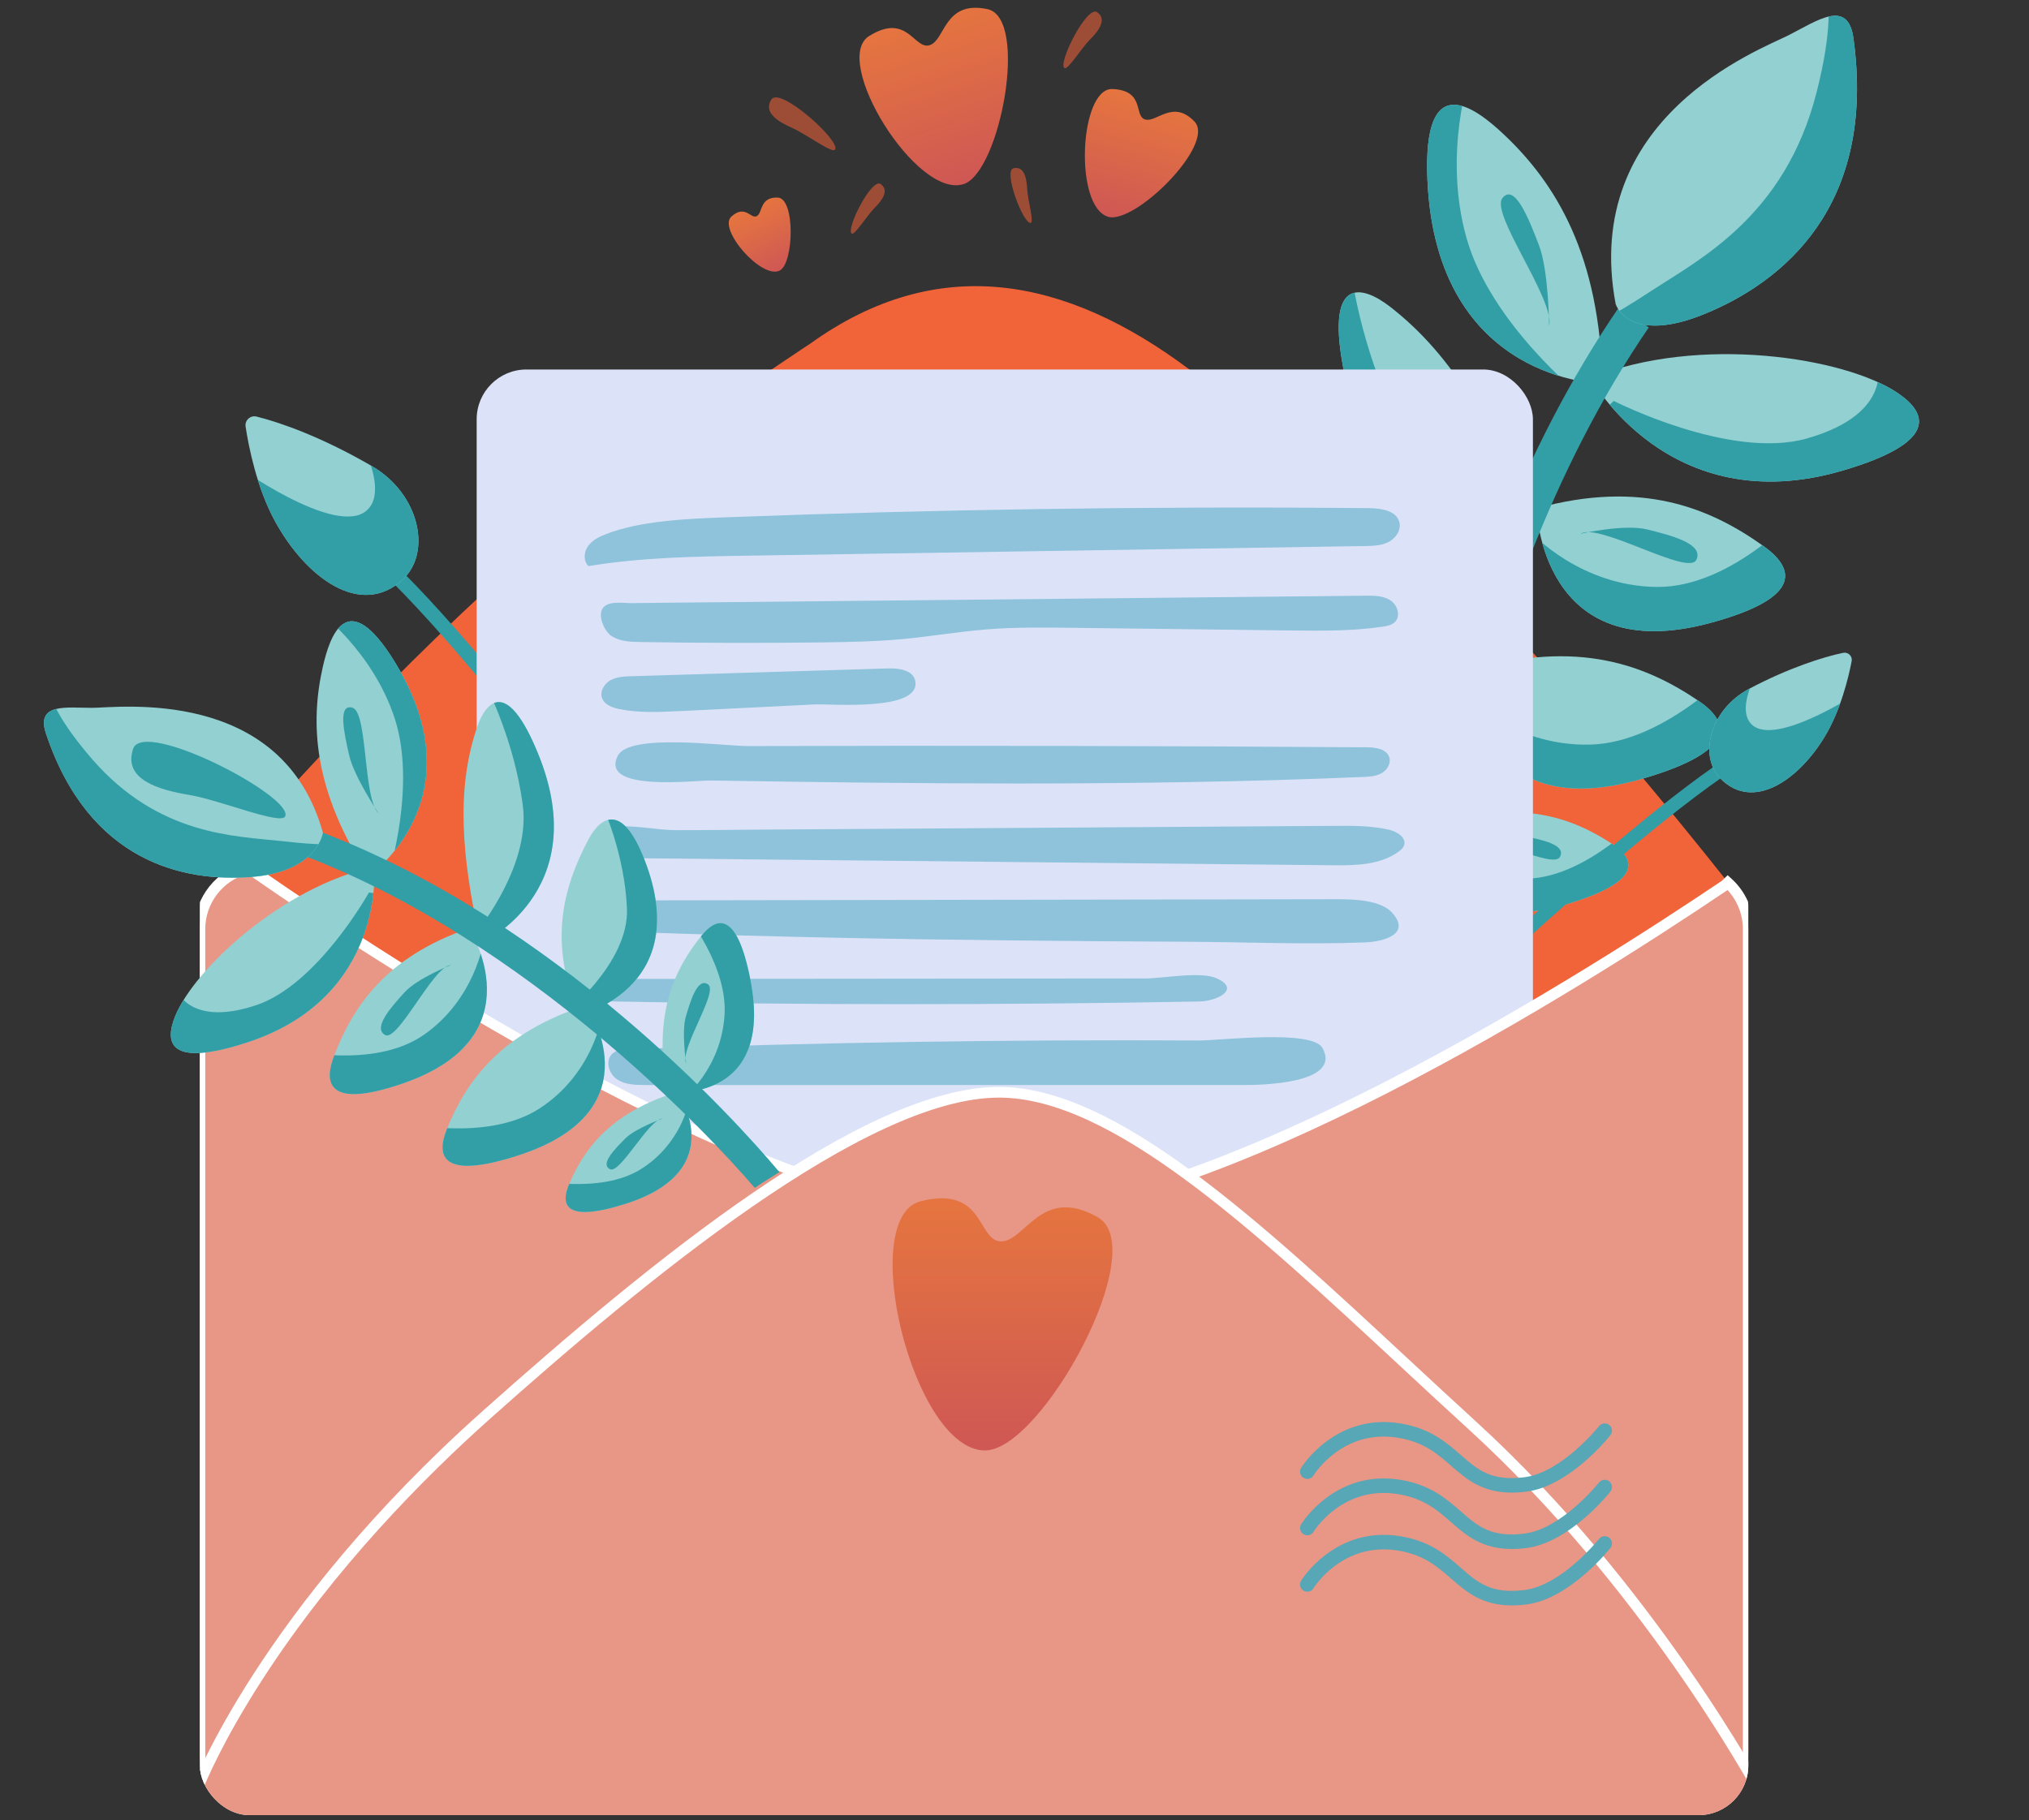 <?xml version="1.0" encoding="UTF-8"?><svg id="Ebene_1" xmlns="http://www.w3.org/2000/svg" xmlns:xlink="http://www.w3.org/1999/xlink" viewBox="0 0 489 438.73"><rect x="0" y="0" width="489" height="438.73" fill="#333333" stroke="none"/><defs><style>.cls-1{fill:none;}.cls-2{clip-path:url(#clippath);}.cls-3{fill:#e89685;}.cls-4{fill:#fff;}.cls-5,.cls-6{fill:#f16339;}.cls-7{fill:#8fc3db;}.cls-8{fill:#329fa7;}.cls-9{fill:#dce3f8;}.cls-10{fill:#93d0d1;}.cls-11{fill:#57a7b6;}.cls-12{clip-path:url(#clippath-1);}.cls-13{clip-path:url(#clippath-4);}.cls-14{clip-path:url(#clippath-3);}.cls-15{clip-path:url(#clippath-2);}.cls-16{clip-path:url(#clippath-7);}.cls-17{clip-path:url(#clippath-8);}.cls-18{clip-path:url(#clippath-6);}.cls-19{clip-path:url(#clippath-5);}.cls-20{clip-path:url(#clippath-9);}.cls-21{clip-path:url(#clippath-20);}.cls-22{clip-path:url(#clippath-14);}.cls-23{clip-path:url(#clippath-13);}.cls-24{clip-path:url(#clippath-12);}.cls-25{clip-path:url(#clippath-10);}.cls-26{clip-path:url(#clippath-15);}.cls-27{clip-path:url(#clippath-17);}.cls-28{clip-path:url(#clippath-16);}.cls-29{clip-path:url(#clippath-19);}.cls-30{clip-path:url(#clippath-11);}.cls-31{clip-path:url(#clippath-18);}.cls-32{fill:url(#Unbenannter_Verlauf_3-4);}.cls-33{fill:url(#Unbenannter_Verlauf_3-3);}.cls-34{fill:url(#Unbenannter_Verlauf_3-2);}.cls-35{fill:url(#Unbenannter_Verlauf_3);}.cls-6{opacity:.56;}</style><clipPath id="clippath"><path class="cls-10" d="M346.48,198.68s-.6,29,31.72,19.1c18.06-5.53,15.73-10.79,10.41-14.3-9.58-6.32-22.1-10.97-42.12-4.8Z"/></clipPath><clipPath id="clippath-1"><path class="cls-10" d="M354.3,161.64s-.13,38.35,41.81,26c23.45-6.9,20.28-13.92,13.26-18.68-12.64-8.58-29.08-15.02-55.07-7.32Z"/></clipPath><clipPath id="clippath-2"><path class="cls-10" d="M383.37,91.11s18.79,34.67,60.74,22.32c23.45-6.9,20.28-13.92,13.26-18.68-12.64-8.58-47.86-14.16-73.99-3.64Z"/></clipPath><clipPath id="clippath-3"><path class="cls-10" d="M370.31,122.55s.99,38.8,42.09,27.56c22.98-6.28,19.64-13.47,12.56-18.51-12.74-9.06-29.18-16.07-54.65-9.05Z"/></clipPath><clipPath id="clippath-4"><path class="cls-10" d="M348.88,197.1s-24.15,21.47-39.11-13.89c-8.36-19.77-2.21-21.53,4.61-19.42,12.28,3.8,25.26,11.37,34.5,33.31Z"/></clipPath><clipPath id="clippath-5"><path class="cls-10" d="M386.2,92.48s-40.01-.17-42.18-49.09c-1.21-27.35,11.65-17.38,18.52-10.88,12.36,11.69,23.1,28.98,23.66,59.97Z"/></clipPath><clipPath id="clippath-6"><path class="cls-10" d="M369.99,128.38s-36.57,6.49-45.85-37.63c-5.15-24.49,4.03-22.11,10.85-16.83,15.34,11.88,25.22,29.39,35,54.45Z"/></clipPath><clipPath id="clippath-7"><path class="cls-10" d="M357.78,162.98s-31.67,12.18-41.53-25.52c-5.47-20.92,3.24-20.4,9.81-16.88,14.76,7.92,27.29,19.26,31.72,42.39Z"/></clipPath><clipPath id="clippath-8"><path class="cls-10" d="M389.4,73.34s3.15,9.88,21.59,2.27c18.45-7.6,41.3-25.71,35.7-66.39-1.33-9.68-8.86-4.15-15.69-.7-6.83,3.46-50.1,19.67-41.61,64.82Z"/></clipPath><clipPath id="clippath-9"><path class="cls-10" d="M414.71,187.74c-5.45-5.45-2.64-16.67,6.85-21.7s17.9-7.69,22.65-8.67c1.21-.25,2.28,.81,2.05,2.02-.76,3.93-2.64,11.77-6.43,18.08-6.4,10.65-17.29,18.11-25.13,10.28Z"/></clipPath><clipPath id="clippath-10"><path class="cls-10" d="M97.05,139.71c7.05-6.51,4.12-20.63-7.44-27.36-11.83-6.89-21.9-10.47-27.77-11.93-1.49-.37-2.88,.89-2.65,2.41,.75,4.93,2.7,14.79,7.1,22.83,7.44,13.59,20.63,23.42,30.77,14.06Z"/></clipPath><clipPath id="clippath-11"><rect class="cls-1" x="48.15" y="206.47" width="373.2" height="231.09" rx="12" ry="12"/></clipPath><clipPath id="clippath-12"><path class="cls-10" d="M163.2,263.22s13.42,18.88-12.68,27.05c-14.59,4.57-15.39,.03-13.4-4.71,3.58-8.53,9.89-17.3,26.08-22.34Z"/></clipPath><clipPath id="clippath-13"><path class="cls-10" d="M141.32,242.3s17.31,25.27-16.35,36.2c-18.82,6.11-19.84,.04-17.28-6.31,4.62-11.42,12.75-23.15,33.63-29.89Z"/></clipPath><clipPath id="clippath-14"><path class="cls-10" d="M90.17,208.94s2.97,31.45-30.69,42.38c-18.82,6.11-19.84,.04-17.28-6.31,4.62-11.42,25.72-31.13,47.96-36.07Z"/></clipPath><clipPath id="clippath-15"><path class="cls-10" d="M113.04,223.77s16.76,26.08-15.83,37.36c-18.22,6.31-19.22,.04-16.73-6.51,4.47-11.78,12.34-23.89,32.56-30.85Z"/></clipPath><clipPath id="clippath-16"><path class="cls-10" d="M160.89,263.26s25.83,3.2,19.98-26.97c-3.27-16.86-8.18-15.23-11.81-10.73-6.52,8.09-11.83,19-8.17,37.7Z"/></clipPath><clipPath id="clippath-17"><path class="cls-10" d="M88.88,211.13s26.74-18.32,6.22-51.62c-11.47-18.62-15.61-6.18-17.3,1.24-3.03,13.35-2.47,29.66,11.08,50.39Z"/></clipPath><clipPath id="clippath-18"><path class="cls-10" d="M115.87,227.47s27.43-12.36,13.84-45.72c-7.54-18.52-12.63-12.78-14.83-6.18-4.94,14.83-3.71,30.89,.99,51.9Z"/></clipPath><clipPath id="clippath-19"><path class="cls-10" d="M139.6,244.77s26.7-6.37,16.38-35.75c-5.73-16.31-11.33-12-14.15-6.69-6.33,11.95-9.64,25.14-2.22,42.44Z"/></clipPath><clipPath id="clippath-20"><path class="cls-10" d="M77.83,200.73s-1.26,9.45-17.32,10.68-39.05-3.45-49.43-34.6c-2.47-7.41,4.94-6.18,11.12-6.18s45.77-5.3,55.63,30.1Z"/></clipPath><linearGradient id="Unbenannter_Verlauf_3" x1="241.61" y1="265.95" x2="241.61" y2="379.19" gradientUnits="userSpaceOnUse"><stop offset="0" stop-color="#ed7f39"/><stop offset=".34" stop-color="#e06e44"/><stop offset=".71" stop-color="#d05953"/><stop offset="1" stop-color="#c24861"/></linearGradient><linearGradient id="Unbenannter_Verlauf_3-2" x1="97.44" y1="108.18" x2="97.44" y2="164.4" gradientTransform="translate(217.94 -118.33) rotate(16.43)" xlink:href="#Unbenannter_Verlauf_3"/><linearGradient id="Unbenannter_Verlauf_3-3" x1="449.02" y1="-2.05" x2="449.02" y2="75.19" gradientTransform="translate(-209.02 130.36) rotate(-18.06)" xlink:href="#Unbenannter_Verlauf_3"/><linearGradient id="Unbenannter_Verlauf_3-4" x1="527.41" y1="102.67" x2="527.41" y2="134.55" gradientTransform="translate(-337.37 195.2) rotate(-27.39)" xlink:href="#Unbenannter_Verlauf_3"/></defs><path class="cls-5" d="M240.93,301.62c-55.61,0-155.7-38.31-187.73-92.79,0,0,30.98-36.29,64.15-66.62,33.17-30.33,77.85-59.32,77.85-59.32,30.89-22.24,61.79-16.06,91.45,6.18,0,0,50.11,35.28,74.15,59.32,24.04,24.04,55.5,64.15,55.5,64.15-35.73,60.66-119.76,89.08-175.37,89.08Z"/><g><path class="cls-1" d="M366.77,126.86s16.54,24.75,34.91,24.59c22-.19,32.09-7.14,27.8-13.54-7.77-11.59-37.89-26.28-62.71-11.05Z"/><path class="cls-1" d="M383.92,94.38s19.58,24.02,52,19.51c21.79-3.03,31.84-9.8,26.81-15.62-9.11-10.54-56.01-22.1-78.81-3.9Z"/><path class="cls-1" d="M366.77,126.86s-21.9,11.34-38.7-21.98c-10.02-19.87-5.26-36.22,1.52-32.67,12.2,6.38,33.54,27.22,37.17,54.65Z"/><path class="cls-1" d="M358.74,164.21s-19.25,11.36-36.75-17.39c-10.44-17.15-7.16-31.99-.74-29.22,11.55,4.99,32.39,22.36,37.49,46.61Z"/><path class="cls-1" d="M341.63,202.16s-11.2,24.55-28.71,20.47c-20.22-4.72-18.84-9.9-13.18-14.04,10.18-7.44,23.68-8.85,41.89-6.43Z"/><path class="cls-1" d="M381.73,91.49s-22.39,5.9-33.29-29.7c-6.5-21.23-7.59-42.41,6.03-33.09,11.49,7.86,34,17.73,27.26,62.79Z"/><g><path class="cls-10" d="M346.48,198.68s-.6,29,31.72,19.1c18.06-5.53,15.73-10.79,10.41-14.3-9.58-6.32-22.1-10.97-42.12-4.8Z"/><g class="cls-2"><g><path class="cls-8" d="M345.32,203.13s8.67,9.23,23.05,8.67c14.38-.55,28.21-15.69,28.21-15.69l9.43,14.08-37.44,23.92-15.29-6.31s-6-8.96-6.86-10.24-1.1-14.44-1.1-14.44Z"/><path class="cls-8" d="M354.52,202.87s8.25-2.17,12.49-1.35,10.6,2.06,8.93,5.07-17.87-5.94-21.42-3.72Z"/></g></g></g><g><path class="cls-10" d="M354.3,161.64s-.13,38.35,41.81,26c23.45-6.9,20.28-13.92,13.26-18.68-12.64-8.58-29.08-15.02-55.07-7.32Z"/><g class="cls-12"><path class="cls-8" d="M352.89,167.49s11.52,12.41,30.27,12.01c18.75-.4,36.45-20.1,36.45-20.1l12.62,18.84-48.32,30.78-20.09-8.69-9.18-13.7c-1.15-1.71-1.76-19.13-1.76-19.13Z"/></g></g><g><path class="cls-10" d="M383.37,91.11s18.79,34.67,60.74,22.32c23.45-6.9,20.28-13.92,13.26-18.68-12.64-8.58-47.86-14.16-73.99-3.64Z"/><g class="cls-15"><path class="cls-8" d="M388.92,96.64s28.05,14.35,46.62,9.04c21.67-6.19,16.75-19.02,16.75-19.02l30.91,19.06-48.32,30.78-20.09-8.69s-29.32-22.55-30.47-24.26,4.59-6.9,4.59-6.9Z"/></g></g><g><path class="cls-10" d="M370.31,122.55s.99,38.8,42.09,27.56c22.98-6.28,19.64-13.47,12.56-18.51-12.74-9.06-29.18-16.07-54.65-9.05Z"/><g class="cls-14"><g><path class="cls-8" d="M369.09,128.44s11.75,12.9,30.27,13.05c18.52,.16,35.45-19.25,35.45-19.25l13.03,19.44-46.86,29.7-20.11-9.4s-8.29-12.37-9.47-14.14-2.29-19.41-2.29-19.41Z"/><path class="cls-8" d="M380.94,128.66s10.52-2.4,16.04-1.03c5.52,1.37,13.8,3.41,11.83,7.35-1.97,3.94-23.42-9.07-27.87-6.32Z"/></g></g></g><g><path class="cls-10" d="M348.88,197.1s-24.15,21.47-39.11-13.89c-8.36-19.77-2.21-21.53,4.61-19.42,12.28,3.8,25.26,11.37,34.5,33.31Z"/><g class="cls-13"><g><path class="cls-8" d="M345.94,201.32s-14.08-.9-24-13.85c-9.92-12.95-7.08-35.96-7.08-35.96l-18.75,1.94,6.77,49.96,16.39,8.79s11.93-1.23,13.64-1.41,13.04-9.47,13.04-9.47Z"/><path class="cls-8" d="M339.52,193.11s-4.12-8.77-7.88-11.88c-3.76-3.11-9.4-7.76-10.75-4.13-1.36,3.63,17.94,11.31,18.63,16.01Z"/></g></g></g><g><path class="cls-10" d="M386.2,92.48s-40.01-.17-42.18-49.09c-1.21-27.35,11.65-17.38,18.52-10.88,12.36,11.69,23.1,28.98,23.66,59.97Z"/><g class="cls-19"><g><path class="cls-8" d="M381.09,95.47s-21.79-17.41-27.63-38.01c-5.84-20.6,.91-39.91,.91-39.91l-9.84-6.16-13.27,60.46,14.94,19.81s14.08,5.81,16.09,6.64c2.01,.83,18.79-2.82,18.79-2.82Z"/><path class="cls-8" d="M373.35,78.59s-.11-13.37-2.44-19.44c-2.33-6.06-5.82-15.16-8.82-11.4-3,3.77,12.72,24.54,11.26,30.83Z"/></g></g></g><g><path class="cls-10" d="M369.99,128.38s-36.57,6.49-45.85-37.63c-5.15-24.49,4.03-22.11,10.85-16.83,15.34,11.88,25.22,29.39,35,54.45Z"/><g class="cls-18"><path class="cls-8" d="M371.41,125.53s-26.22-7.08-34.91-24.59c-8.69-17.51-10.89-35.52-10.89-35.52l-6.61-2.76-1.82,56.62,16.74,15.23,15.57,3.2c1.95,.4,21.92-12.19,21.92-12.19Z"/></g></g><g><path class="cls-10" d="M357.78,162.98s-31.67,12.18-41.53-25.52c-5.47-20.92,3.24-20.4,9.81-16.88,14.76,7.92,27.29,19.26,31.72,42.39Z"/><g class="cls-16"><path class="cls-8" d="M361.69,160.24s-24.9-1.75-33.53-15.85c-8.64-14.09-11.16-29.76-11.16-29.76l-6.3-1.31-.29,50.77,16.16,10.67s12.92,.13,14.76,.15c1.85,.02,20.36-14.67,20.36-14.67Z"/></g></g><path class="cls-8" d="M343.53,241.44c.06-.93,6.67-93.58,53.84-162.51l-7.1-5c-48.57,70.96-55.11,163.04-55.37,166.92l8.63,.59Z"/><g><path class="cls-10" d="M389.4,73.34s3.15,9.88,21.59,2.27c18.45-7.6,41.3-25.71,35.7-66.39-1.33-9.68-8.86-4.15-15.69-.7-6.83,3.46-50.1,19.67-41.61,64.82Z"/><g class="cls-17"><path class="cls-8" d="M386.62,76.59s-.2,1.09,11.43-6.52,32.13-17.98,39.73-47.72c7.61-29.74-1.94-31.82-1.94-31.82l27.23,17.3-3.56,44.96-21.91,21.44-39.6,9.67-11.38-7.31Z"/></g></g><g><path class="cls-8" d="M323.91,268.26l-2.29-2.29c.57-.57,57.6-57.48,91.58-81.27l1.86,2.65c-33.75,23.63-90.58,80.34-91.15,80.91Z"/><g><path class="cls-10" d="M414.71,187.74c-5.45-5.45-2.64-16.67,6.85-21.7s17.9-7.69,22.65-8.67c1.21-.25,2.28,.81,2.05,2.02-.76,3.93-2.64,11.77-6.43,18.08-6.4,10.65-17.29,18.11-25.13,10.28Z"/><g class="cls-20"><path class="cls-8" d="M448.4,166.61s-20.56,13.71-26.27,7.99c-5.71-5.71,7.99-22.84,7.99-22.84l-23.98,21.7,7.99,26.27,17.13-4.57,17.13-28.55Z"/></g></g></g></g><g><path class="cls-8" d="M177.63,245.41c-.51-.73-51.52-73.47-83.02-105.01l2.48-2.48c31.72,31.76,82.9,104.75,83.41,105.48l-2.87,2.01Z"/><g><path class="cls-10" d="M97.05,139.71c7.05-6.51,4.12-20.63-7.44-27.36-11.83-6.89-21.9-10.47-27.77-11.93-1.49-.37-2.88,.89-2.65,2.41,.75,4.93,2.7,14.79,7.1,22.83,7.44,13.59,20.63,23.42,30.77,14.06Z"/><g class="cls-25"><path class="cls-8" d="M56.15,111.71s24.91,18.1,32.31,11.27-8.81-28.84-8.81-28.84l28.78,28.22-11.27,32.31-21.1-6.55-19.9-36.41Z"/></g></g></g><rect class="cls-9" x="114.88" y="89.07" width="254.56" height="206.37" rx="12" ry="12"/><g class="cls-30"><g><g><path class="cls-3" d="M416.39,212.77c3.04,2.75,4.96,6.74,4.96,11.16v198.63c0,8.25-6.67,14.99-14.83,14.99,0,0-242.65,0-170.76,0s-172.78,0-172.78,0c-8.16,0-14.83-6.75-14.83-14.99V223.93c0-7.16,5.03-13.18,11.69-14.65l.68,.37c35.31,24.56,125.41,83.32,179.18,83.32s143.98-57.94,176.13-79.65l.57-.55Z"/><path class="cls-4" d="M406.52,438.87H62.98c-8.9,0-16.14-7.31-16.14-16.3V223.93c0-7.61,5.35-14.31,12.72-15.93l.48-.1,1.23,.68c35.92,24.98,125.2,83.09,178.43,83.09,22.69,0,54.77-10.61,95.37-31.54,33.48-17.26,64.41-37.35,79.93-47.82l1.37-1.33,.91,.82c3.42,3.1,5.39,7.52,5.39,12.14v198.63c0,8.99-7.24,16.3-16.14,16.3Zm-157.53-2.63h157.53c7.45,0,13.52-6.14,13.52-13.68V223.93c0-3.48-1.34-6.84-3.7-9.37-35.7,24.1-123.85,79.73-176.64,79.73S95.99,235.91,59.83,210.77l-.17-.09c-5.93,1.53-10.19,7.03-10.19,13.26v198.63c0,7.54,6.06,13.68,13.52,13.68H248.98Z"/></g><g><path class="cls-3" d="M47.49,431.37s15.61-42.02,69.63-90.21c42.75-38.13,92.41-77.85,123.66-77.85s72.39,42.27,114.06,80.32c43.44,39.67,69.63,88.97,69.63,88.97l2.54,27.56-378.74,13.32,.42-29.76-1.2-12.36Z"/><path class="cls-4" d="M46.96,474.83l.44-31.05-1.22-12.58,.1-.28c.16-.42,16.34-42.87,69.99-90.73,40.8-36.4,91.83-78.18,124.52-78.18,28.02,0,62.36,31.9,98.71,65.68,5.31,4.93,10.79,10.03,16.22,14.98,43.1,39.36,69.64,88.83,69.9,89.32l.12,.23,.02,.26,2.66,28.93-1.37,.05-380.1,13.37Zm1.85-43.28l1.18,12.12v.07s-.4,28.4-.4,28.4l376.02-13.23-2.39-25.93c-1.99-3.67-27.97-50.71-69.24-88.4-5.44-4.96-10.93-10.06-16.24-15-35.97-33.42-69.95-64.99-96.95-64.99-32.17,0-85.49,44.24-122.8,77.52-15.32,13.67-37.27,35.66-54.79,62.82-9.55,14.8-13.7,24.86-14.38,26.6Z"/></g></g></g><g><path class="cls-7" d="M330.08,122.5c2.86,.03,6.48,.61,7.18,3.39,.48,1.91-.89,3.89-2.64,4.78s-3.8,.93-5.77,.96c-49.48,.77-98.95,1.55-148.43,2.32-12.9,.2-25.86,.41-38.59,2.52-1.26-1.19-1.14-3.34-.15-4.77s2.61-2.26,4.22-2.89c8.45-3.35,20.21-3.78,29.29-4.12,12.52-.47,25.03-.87,37.55-1.2,25.23-.66,50.47-1.04,75.71-1.12,13.87-.05,27.75,0,41.62,.12Z"/><path class="cls-7" d="M147.38,153.31c1.99,1.33,4.53,1.42,6.92,1.46,14.6,.24,29.21,.27,43.81,.09,6.5-.08,13.02-.21,19.49-.81,6.72-.63,13.38-1.78,20.11-2.32,6.89-.56,13.8-.47,20.71-.39,17.5,.21,35,.43,52.49,.64,7.45,.09,14.94,.18,22.31-.91,1.09-.16,2.25-.39,3.01-1.18,1.4-1.46,.55-4.09-1.15-5.19s-3.86-1.12-5.88-1.1c-51.86,.52-103.72,1.04-155.57,1.57-7.16,.07-14.32,.12-21.48,.22-1.95,.03-5.81-.71-7,1.41-1.08,1.92,.64,5.48,2.22,6.53Z"/><path class="cls-7" d="M163.7,171.42c-4.83,.24-9.72,.47-14.46-.49-1.68-.34-3.56-1.03-4.14-2.64-.59-1.63,.52-3.48,2.04-4.32s3.33-.91,5.06-.96c20.62-.63,41.24-1.25,61.86-1.88,2.61-.08,6.02,.43,6.52,3,1.45,7.47-20.29,5.48-24.44,5.69-10.82,.54-21.64,1.07-32.46,1.61Z"/><path class="cls-7" d="M328.39,187.31c1.56-.07,3.17-.15,4.54-.9s2.37-2.39,1.89-3.87c-.65-2.01-3.29-2.39-5.41-2.4-49.69-.34-99.39-.44-149.08-.29-5.85,.02-28.66-3.2-31.45,2.35-4.42,8.78,18.61,5.89,22.41,5.95,24.65,.39,49.3,.72,73.95,.72,27.73,0,55.46-.39,83.16-1.57Z"/><path class="cls-7" d="M147.24,199.36c-2.52,.31-5.63,1.73-5.34,4.25,.29,2.52,3.6,3.2,6.14,3.22,57.67,.58,115.35,1.17,173.02,1.75,5.57,.06,11.59-.02,16.08-3.33,.52-.38,1.03-.83,1.24-1.43,.68-1.86-1.67-3.35-3.6-3.8-4.33-1-8.82-.97-13.26-.94-46.22,.3-92.44,.61-138.66,.91-6.55,.04-13.1,.14-19.64,.13-5.39,0-10.55-1.43-15.97-.76Z"/><path class="cls-7" d="M151.76,224.65c-.99-.04-2.04-.09-2.86-.66-1.79-1.25-1.2-4.29,.56-5.59s4.12-1.35,6.31-1.36c54.69-.09,109.38-.18,164.07-.27,4.3,0,12.43-.33,15.66,3.24,4.73,5.23-2.2,6.99-6.43,7.16-14.24,.57-28.65-.08-42.9-.15-28.59-.14-57.18-.39-85.76-.99-16.22-.34-32.44-.78-48.66-1.38Z"/><path class="cls-7" d="M289.14,241.42c-48.31,.88-96.64,.86-144.95-.07-1.37-.99-.89-3.33,.48-4.33s3.19-1.04,4.88-1.04c42.13-.04,84.27-.08,126.4-.11,4.34,0,13.45-1.8,17.33-.02,5.83,2.68-.1,5.49-4.14,5.56Z"/><path class="cls-7" d="M155.62,261.56c-2.42,0-5.02-.05-7.01-1.44s-2.8-4.67-.93-6.22c1-.83,2.4-.91,3.7-.96,45.83-1.66,91.69-2.37,137.55-2.12,5,.03,27.29-2.72,29.79,1.8,4.84,8.77-15.49,8.93-18.6,8.93-22.73,0-45.47,0-68.2,.01-25.43,0-50.86,0-76.29,.01Z"/></g><g><path class="cls-1" d="M117.35,225s.02,23.88-12.36,32.13c-14.83,9.89-24.72,9.89-24.72,3.71,0-11.19,13.59-34.6,37.07-35.84Z"/><path class="cls-1" d="M91.27,211.35s-2.34,24.78-26.09,36.55c-15.97,7.92-25.74,8.02-24.98,1.88,1.37-11.11,27.62-40.09,51.07-38.43Z"/><path class="cls-1" d="M117.35,225s19.77-2.47,16.06-32.13c-2.21-17.68-12.74-26.32-15.69-20.89-5.31,9.77-10.26,33.25-.37,53.02Z"/><path class="cls-1" d="M139.5,246.03s18-1.25,16.82-28.21c-.71-16.08-9.57-24.39-12.63-19.64-5.5,8.56-11.67,29.51-4.19,47.85Z"/><path class="cls-1" d="M168.02,263.31s18.54,11.12,28.44,.46c11.44-12.32,8.18-15.11,2.53-15.27-10.17-.28-19.85,4.93-30.97,14.81Z"/><path class="cls-1" d="M91.44,208.45s17.66-6.29,8.98-34.77c-5.18-16.98-13.96-31.47-18.9-19.11-4.17,10.42-14.83,27.19,9.92,53.88Z"/><g><path class="cls-10" d="M163.2,263.22s13.42,18.88-12.68,27.05c-14.59,4.57-15.39,.03-13.4-4.71,3.58-8.53,9.89-17.3,26.08-22.34Z"/><g class="cls-24"><g><path class="cls-8" d="M165.98,265.63s-1.67,10.04-11.55,16.22c-9.89,6.18-25.95,2.47-25.95,2.47v13.59l35.84-1.24,7.41-11.12v-9.89c0-1.24-5.75-10.04-5.75-10.04Z"/><path class="cls-8" d="M159.7,269.64s-6.51,2.32-8.98,4.79-6.18,6.18-3.71,7.41,9.31-12.05,12.69-12.21Z"/></g></g></g><g><path class="cls-10" d="M141.32,242.3s17.31,25.27-16.35,36.2c-18.82,6.11-19.84,.04-17.28-6.31,4.62-11.42,12.75-23.15,33.63-29.89Z"/><g class="cls-23"><path class="cls-8" d="M144.9,245.53s-2.15,13.44-14.9,21.7c-12.75,8.27-33.46,3.31-33.46,3.31v18.19l46.21-1.65,9.56-14.88v-13.23c0-1.65-7.41-13.44-7.41-13.44Z"/></g></g><g><path class="cls-10" d="M90.17,208.94s2.97,31.45-30.69,42.38c-18.82,6.11-19.84,.04-17.28-6.31,4.62-11.42,25.72-31.13,47.96-36.07Z"/><g class="cls-22"><path class="cls-8" d="M88.93,215.12s-12.36,22.24-27.19,27.19c-17.31,5.77-19.77-4.94-19.77-4.94l-12.16,26.66,46.21-1.65,9.56-14.88s9.53-28.24,9.53-29.89-6.18-2.47-6.18-2.47Z"/></g></g><g><path class="cls-10" d="M113.04,223.77s16.76,26.08-15.83,37.36c-18.22,6.31-19.22,.04-16.73-6.51,4.47-11.78,12.34-23.89,32.56-30.85Z"/><g class="cls-26"><g><path class="cls-8" d="M116.51,227.1s-2.08,13.86-14.43,22.4c-12.34,8.53-32.4,3.41-32.4,3.41v18.77l44.75-1.71,9.26-15.36v-13.65c0-1.71-7.18-13.86-7.18-13.86Z"/><path class="cls-8" d="M108.66,232.64s-8.13,3.2-11.21,6.62-7.72,8.53-4.63,10.24c3.09,1.71,11.62-16.65,15.84-16.86Z"/></g></g></g><g><path class="cls-10" d="M160.89,263.26s25.83,3.2,19.98-26.97c-3.27-16.86-8.18-15.23-11.81-10.73-6.52,8.09-11.83,19-8.17,37.7Z"/><g class="cls-28"><g><path class="cls-8" d="M164.75,264.72s9.04-7,9.87-20.07-11.4-26.97-11.4-26.97l13.44-7.25,17.9,36.09-7.04,13.26-9.77,5.28c-1.22,.66-12.99-.33-12.99-.33Z"/><path class="cls-8" d="M165.37,256.37s-1.18-7.67-.05-11.43c1.12-3.76,2.81-9.41,5.35-7.62s-6.95,15.63-5.3,19.05Z"/></g></g></g><g><path class="cls-10" d="M88.88,211.13s26.74-18.32,6.22-51.62c-11.47-18.62-15.61-6.18-17.3,1.24-3.03,13.35-2.47,29.66,11.08,50.39Z"/><g class="cls-27"><g><path class="cls-8" d="M93.65,210.78s6.79-21.42,1.45-37.68c-5.33-16.27-18.54-25.95-18.54-25.95l3.83-8.55,36.05,33.9-1.12,19.88-7.81,11.71c-.98,1.46-13.86,6.69-13.86,6.69Z"/><path class="cls-8" d="M91.26,196.1s-5.93-8.88-7.09-13.95c-1.16-5.07-2.91-12.67,.8-11.54,3.7,1.12,2.5,22,6.3,25.49Z"/></g></g></g><g><path class="cls-10" d="M115.87,227.47s27.43-12.36,13.84-45.72c-7.54-18.52-12.63-12.78-14.83-6.18-4.94,14.83-3.71,30.89,.99,51.9Z"/><g class="cls-31"><path class="cls-8" d="M113.64,226.24s14.39-16.61,12.36-32.13c-2.04-15.52-8.65-28.42-8.65-28.42l3.19-4.83,26.65,36.58-4.38,17.68-9,9.2c-1.12,1.15-20.17,1.93-20.17,1.93Z"/></g></g><g><path class="cls-10" d="M139.6,244.77s26.7-6.37,16.38-35.75c-5.73-16.31-11.33-12-14.15-6.69-6.33,11.95-9.64,25.14-2.22,42.44Z"/><g class="cls-29"><path class="cls-8" d="M135.74,244.75s15.9-12.49,15.36-25.73c-.54-13.24-5.88-24.74-5.88-24.74l3.64-3.73,22.99,33.4-6.04,14.4-9.83,6.81c-1.23,.85-20.24-.42-20.24-.42Z"/></g></g><path class="cls-8" d="M181.9,286.36c-11.36-13.33-54.96-59.46-108.26-79.95l4.18-5.68c56.37,21.68,99.09,68.76,110.01,81.81-1.9,1.27-3.17,1.9-5.94,3.82Z"/><g><path class="cls-10" d="M77.83,200.73s-1.26,9.45-17.32,10.68-39.05-3.45-49.43-34.6c-2.47-7.41,4.94-6.18,11.12-6.18s45.77-5.3,55.63,30.1Z"/><g class="cls-21"><g><path class="cls-8" d="M68.74,196.78c-.96,2.22-15.65-3.9-23.07-5.14-7.41-1.24-16.06-3.71-13.59-11.12,2.47-7.41,38.72,11.51,36.66,16.26Z"/><path class="cls-8" d="M78.51,203.29s.53,.71-10.59-.53c-11.12-1.24-29.66-1.24-45.72-19.77s-9.89-23.48-9.89-23.48L-1.28,181.75l18.54,30.89,23.48,7.41,32.13-7.41,5.65-9.36Z"/></g></g></g></g><path class="cls-35" d="M237.42,349.64c13.57,0,40.28-48.7,27.14-56.21-13.57-7.75-17.45,5.82-23.26,5.82s-3.88-13.57-19.38-9.69c-15.51,3.88-1.94,60.09,15.51,60.09Z"/><path class="cls-34" d="M267.05,52.26c6.46,1.91,26.02-17.53,20.82-22.96s-9.12,.32-11.89-.5,.06-7.01-7.87-7.34c-7.93-.33-9.36,28.34-1.05,30.79Z"/><path class="cls-33" d="M232.23,44.39c8.8-2.87,15.83-40.11,5.71-42.2-10.44-2.16-10.09,7.46-13.86,8.69s-5.38-7.98-14.62-2.19,11.45,39.38,22.76,35.69Z"/><path class="cls-32" d="M187.94,65.2c3.39-1.76,3.76-17.4-.5-17.57-4.4-.18-3.61,3.71-5.06,4.47s-2.73-2.89-6.1,.09,7.3,15.28,11.66,13.02Z"/><path class="cls-11" d="M364.36,387c-7.24,0-10.99-3.28-14.64-6.47-3.22-2.81-6.54-5.72-12.7-6.74-13.49-2.25-20.39,8.95-20.45,9.06-.5,.83-1.57,1.1-2.4,.6-.83-.5-1.1-1.57-.6-2.4,.08-.13,8.2-13.35,24.03-10.71,7.13,1.19,11.01,4.58,14.42,7.56,4.09,3.58,7.32,6.4,15.35,5.4,9.05-1.13,17.91-12.21,18-12.32,.6-.76,1.7-.89,2.46-.29,.76,.6,.89,1.7,.29,2.46-.4,.5-9.83,12.32-20.31,13.63-1.23,.15-2.38,.23-3.45,.23Z"/><path class="cls-11" d="M364.36,373.4c-7.24,0-10.99-3.28-14.64-6.47-3.22-2.81-6.54-5.72-12.7-6.74-13.49-2.26-20.39,8.95-20.45,9.06-.5,.83-1.57,1.1-2.4,.6-.83-.5-1.1-1.57-.6-2.4,.08-.13,8.2-13.35,24.03-10.71,7.13,1.19,11.01,4.58,14.42,7.56,4.09,3.58,7.32,6.4,15.35,5.4,9.05-1.13,17.91-12.21,18-12.32,.6-.76,1.7-.89,2.46-.29,.76,.6,.89,1.7,.29,2.46-.4,.5-9.83,12.32-20.31,13.63-1.23,.15-2.38,.23-3.45,.23Z"/><path class="cls-11" d="M364.36,359.81c-7.24,0-10.99-3.28-14.64-6.47-3.22-2.81-6.54-5.72-12.7-6.74-13.49-2.26-20.39,8.95-20.45,9.06-.5,.83-1.57,1.1-2.4,.6-.83-.5-1.1-1.57-.6-2.4,.08-.13,8.2-13.35,24.03-10.71,7.13,1.19,11.01,4.58,14.42,7.56,4.09,3.58,7.32,6.4,15.35,5.4,9.05-1.13,17.91-12.21,18-12.32,.6-.76,1.7-.89,2.46-.29,.76,.6,.89,1.7,.29,2.46-.4,.5-9.83,12.32-20.31,13.63-1.23,.15-2.38,.23-3.45,.23Z"/><path class="cls-6" d="M201.23,36.08c-.72,.93-6.91-3.74-10.26-5.22s-7.13-3.7-5.06-6.89,16.87,10.12,15.32,12.11Z"/><path class="cls-6" d="M248.43,53.73c.8-.24-.73-5.51-.87-8.1s-.65-5.64-3.28-5.08,2.44,13.7,4.15,13.18Z"/><path class="cls-6" d="M205.28,56.31c.72,.43,3.59-4.25,5.41-6.09s3.74-4.27,1.56-5.85-8.5,11.02-6.97,11.93Z"/><path class="cls-6" d="M256.56,16.42c.81,.48,4.05-4.8,6.11-6.87s4.23-4.83,1.76-6.61-9.6,12.45-7.87,13.48Z"/></svg>